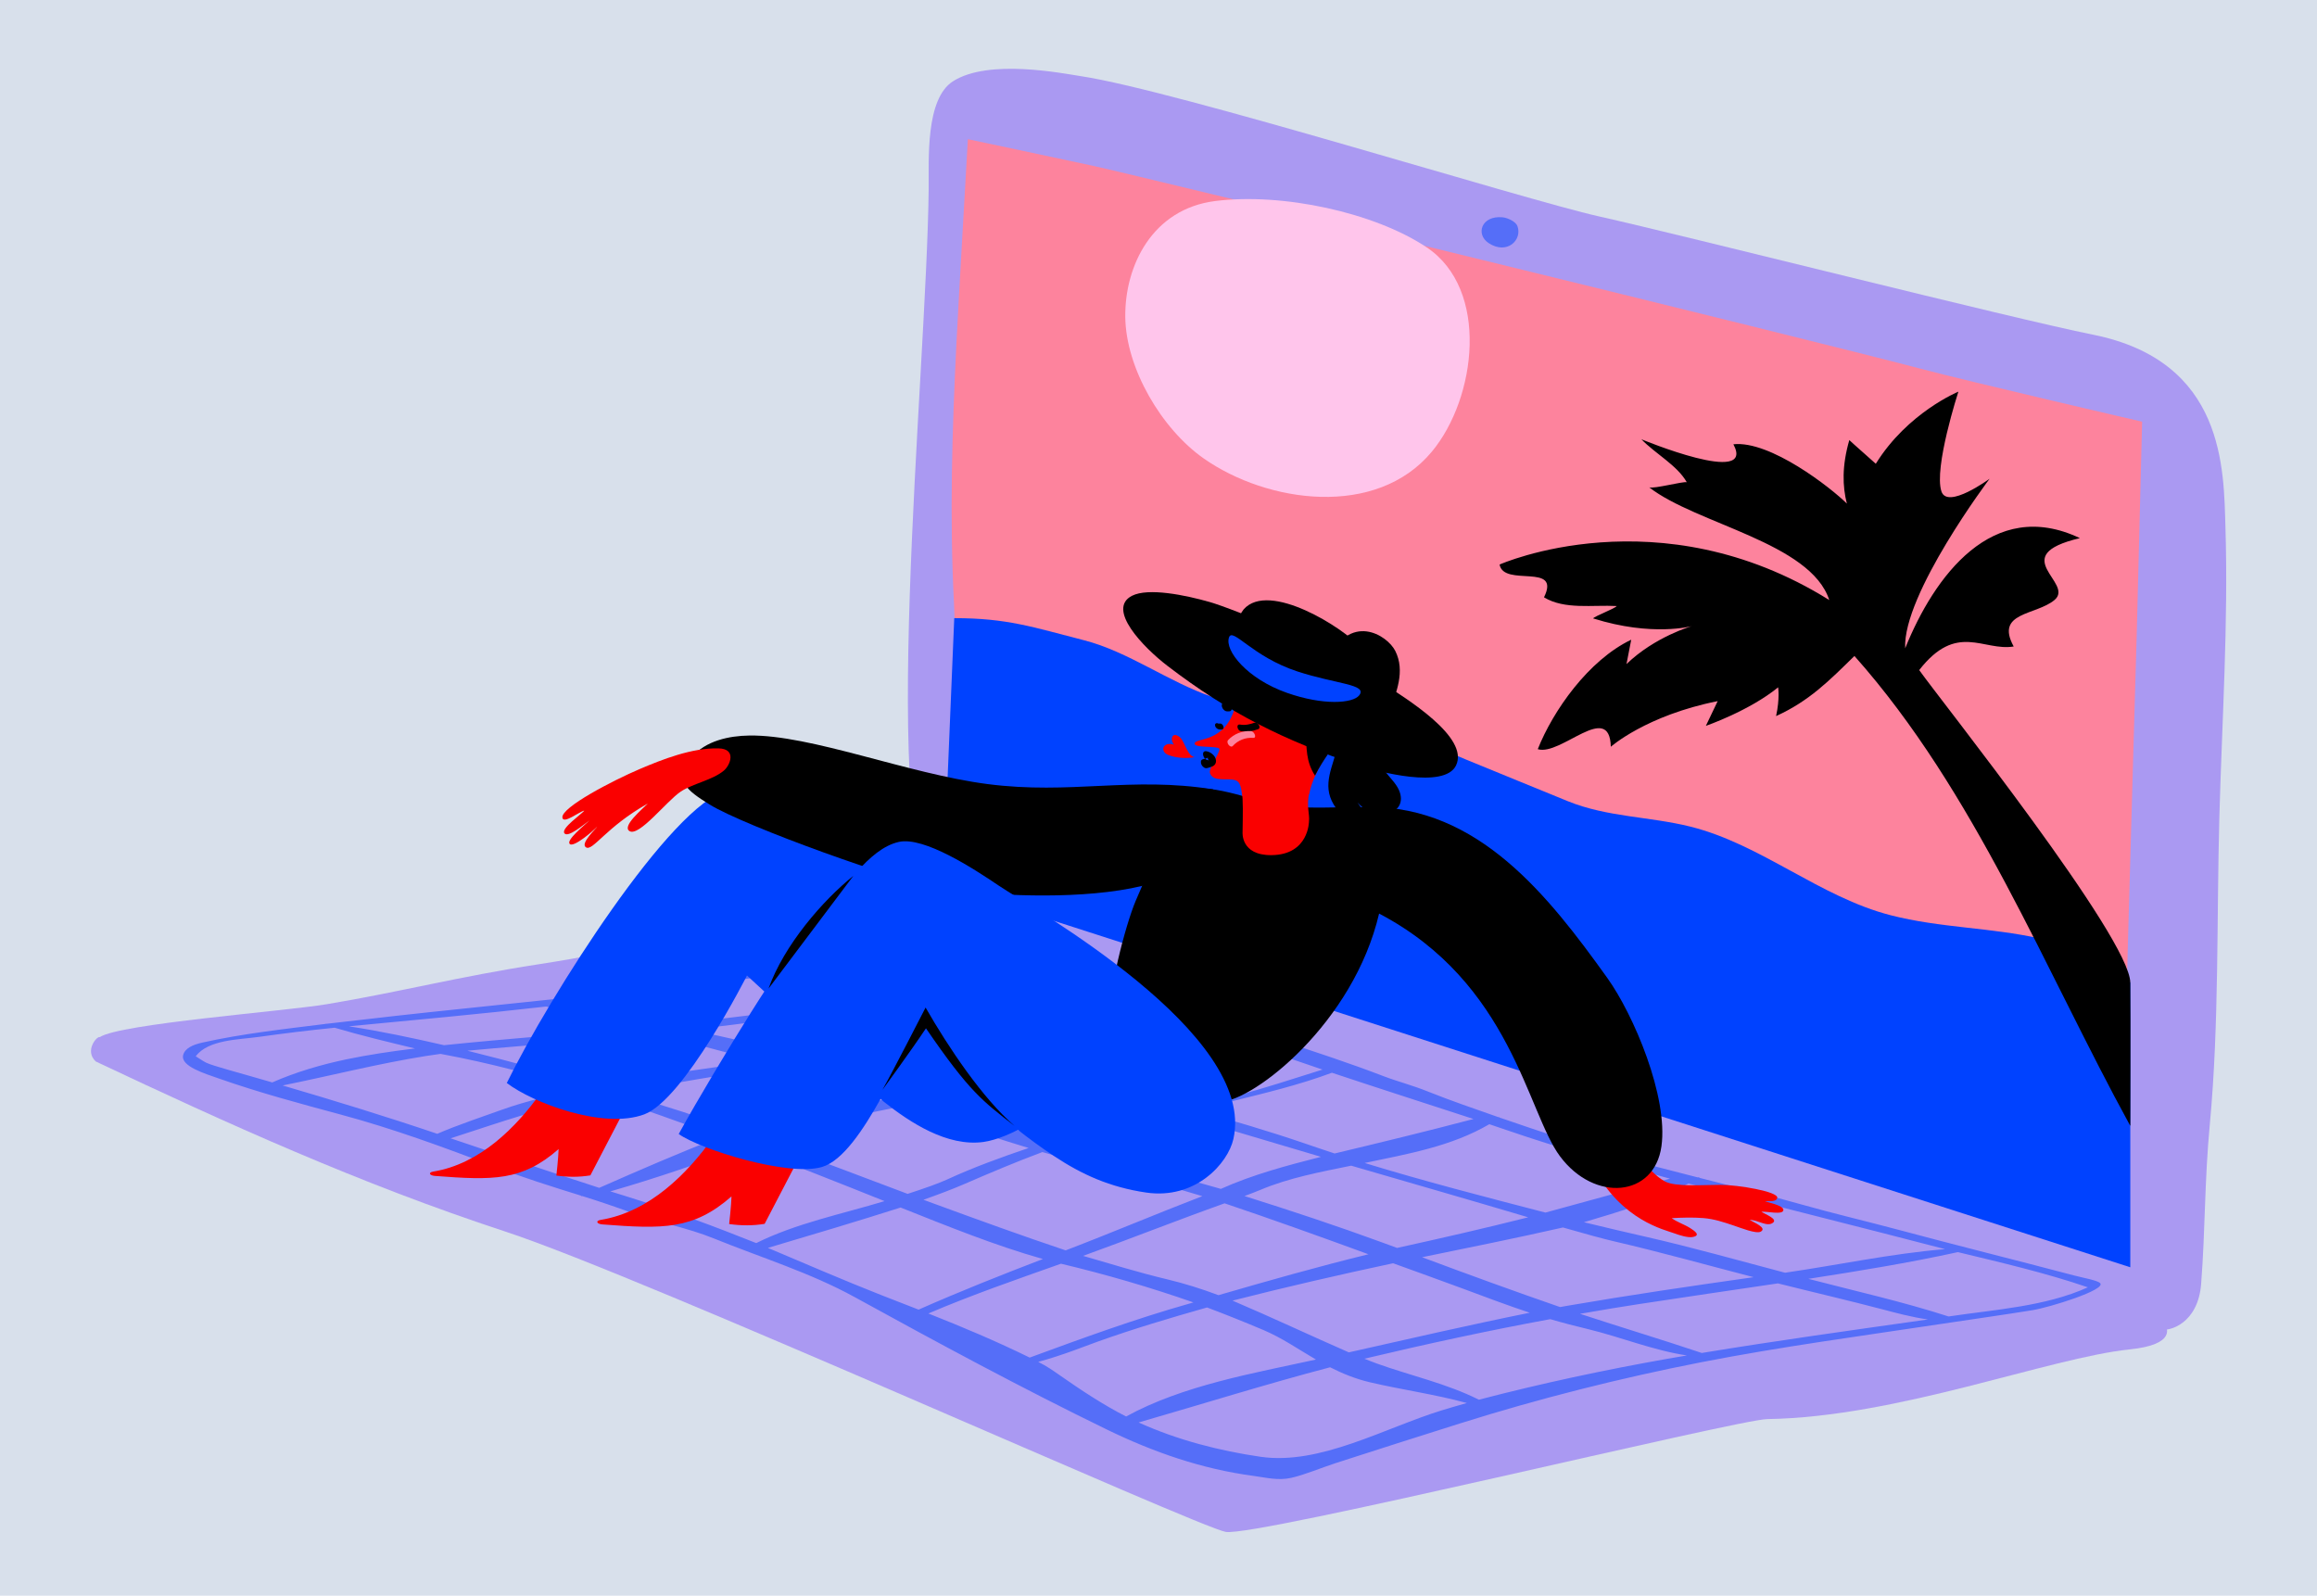 <?xml version="1.0" encoding="utf-8"?>
<svg xmlns="http://www.w3.org/2000/svg" xmlns:blush="http://design.blush" xmlns:xlink="http://www.w3.org/1999/xlink" viewBox="-1.949 131.577 889.898 612.845" overflow="visible" width="823.98px" height="567.449px">
  <rect id="Blush Background Color" fill="#d8e0eb" x="-1.949" y="131.577" width="889.898" height="612.845"/>
  <g id="Master/Spot Illustrations/Home Vacations" stroke="none" stroke-width="1" fill="none" fill-rule="evenodd">
    <g id="Group-69" transform="translate(33, 157)">
      <g id="Group-11" transform="translate(0, 0.982)">
        <g id="Group-3" transform="translate(0, 320)" fill="#AA99F2">
          <path d="M795.702,161.218 C789.74,155.476 767.057,149.658 756.114,145.454 C741.815,139.961 727.102,134.851 713.24,129.382 C674.434,114.072 634.53,99.913 592.938,87.257 C508.599,61.595 416.135,31.26 335.358,3.269 C311.331,-5.057 290.831,6.002 265.184,8.611 C225.851,12.611 206.518,18.611 171.851,23.944 C141.251,28.651 118.518,34.611 90.518,39.277 C74.157,42.003 11.11,46.769 3.38,51.908 C2.31,51.404 -2.638,57.162 1.851,61.277 C52.03,84.953 103.087,108.196 159.184,126.611 C212.293,144.044 425.776,240.38 435.851,241.944 C447.834,243.806 632.278,198.782 643.851,198.611 C693.872,197.869 752.018,175.051 783.044,171.848 C800.775,170.018 797.981,163.417 795.702,161.218" id="Fill-1"/>
        </g>
        <g id="Group-6" transform="translate(313, 0)" fill="#AA99F2">
          <path d="M506.784,176.051 C506.101,153.926 506.739,112.339 455.903,102.13 C424.761,95.877 298.79,64 266.223,56.717 C237.222,50.229 103.585,8.348 67.264,2.858 C60.04,1.764 31.784,-3.949 18.071,4.811 C7.421,11.615 8.851,34.961 8.733,45.923 C7.954,118.342 -11.216,298.051 12.784,322.051 C21.044,330.311 123.024,358.496 157.153,375.969 C214.731,405.446 276.45,412.13 336.04,436.346 C368.977,449.731 401.655,459.561 435.229,471.094 C445.043,474.464 474.512,490.819 479.709,485.705 L481.186,484.135 C485.44,485.293 496.284,481.717 497.45,466.717 C499.073,445.852 498.709,427.492 500.784,405.385 C504.393,366.93 503.388,326.076 504.45,287.385 C505.468,250.356 507.923,212.934 506.784,176.051" id="Fill-4"/>
        </g>
        <path d="M336.784,27.051 C336.784,27.051 372.238,34.549 385.079,37.332 C403.438,41.315 661.056,104.184 701.973,115.016 C722.922,120.561 787.784,135.551 787.784,135.551 C787.784,135.551 786.284,194.551 785.712,217.244 C785.122,240.729 779.215,427.844 780.24,451.307 C754.63,447.99 735.115,433.44 710.03,428.246 C679.336,421.893 649.931,411.959 620.751,400.416 C550.942,372.801 477.014,359.733 406.344,330.311 C391.771,324.242 331.284,303.051 331.284,303.051 C331.284,303.051 332.913,233.899 331.45,205.385 C329.731,171.864 330.724,138.824 332.397,105.346 C333.163,90.028 336.784,27.051 336.784,27.051" id="Fill-7" fill="#FD839D"/>
        <path d="M542.118,57.049 C533.967,56.301 531.706,63.602 536.808,66.959 C543.875,71.604 549.813,65.721 547.857,60.421 C547.214,58.678 544.071,57.227 542.118,57.049" id="Fill-9" fill="#556EF8"/>
      </g>
      <g id="Group-21" transform="translate(327, 50.982)">
        <g id="Group-14" transform="translate(0, 161)" fill="#0042FF">
          <path d="M4.552,-8.52651283e-14 C24.87,-8.52651283e-14 34.576,3.405 54.456,8.507 C71.388,12.85 86.837,24.508 103.787,30.303 C121.078,36.215 136.867,36.737 154.939,38.284 C170.59,39.621 186.819,48.487 201.235,54.362 C214.154,59.627 227.291,65.061 240.211,70.303 C255.389,76.461 271.624,76.166 287.259,80.061 C314.52,86.852 336.929,107.089 364.235,114.11 C383.207,118.987 402.713,118.799 421.465,123.03 C435.918,126.289 443.212,134.642 456.24,139.985 L456.24,249.307 L0.285,102.551 L4.552,-8.52651283e-14 Z" id="Fill-12"/>
        </g>
        <g id="Group-17" transform="translate(214, 74)" fill="#000">
          <path d="M126.626,80.052 C119.44,57.975 75.606,50.882 57.472,36.765 C59.339,37.413 70.341,34.429 71.901,34.798 C68.205,28.284 59.844,23.886 54.456,18.3 C54.456,18.3 98.542,36.593 89.799,20.223 C103.958,18.694 127.321,36.977 133.387,43.011 C131.684,36.366 131.462,28.557 134.319,18.61 C135.183,19.491 143.601,26.864 144.493,27.71 C156.692,8.03 176.212,0.018 176.212,0.018 C176.212,0.018 166.696,29.317 169.705,38.333 C172.044,45.345 188.208,33.456 188.208,33.456 C188.208,33.456 154.761,77.864 155.778,98.589 C166.86,71.073 189.302,40.309 222.874,56.27 C194.206,63.063 221.052,73.432 213.114,80.044 C205.979,85.987 190.188,84.598 197.46,97.89 C185.749,99.792 175.602,88.401 161.165,106.95 C169.55,118.753 242.039,209.706 242.24,226.985 C242.39,239.911 242.24,282.64 242.24,282 C209.355,222.037 182.683,153.71 136.294,101.526 C126.647,110.966 119.007,118.788 106.198,124.614 C107.692,117.745 106.981,113.569 106.981,113.569 C95.899,122.622 79.226,128.37 79.226,128.37 L83.764,118.872 C56.251,124.364 42.729,136.391 42.729,136.391 C42.22,118.618 23.515,140.038 14.667,137.323 C20.503,122.595 34.116,103.134 50.559,95.28 L48.745,104.643 C59.708,94.061 73.851,90.057 73.851,90.057 C73.851,90.057 58.657,94.268 35.917,87.095 C36.616,86.184 44.459,83.263 44.978,82.35 C35.786,81.845 24.952,83.823 17.06,79.003 C23.72,65.501 1.622,75.239 -5.68434189e-14,66.411 C-5.68434189e-14,66.411 61.131,39.204 126.626,80.052 Z" id="Fill-15"/>
        </g>
        <g id="Group-20" transform="translate(70, 0)" fill="#FFC5EB">
          <path d="M34.739,0.807 C10.619,3.866 0.018,25.68 0.239,45.33 C0.461,65.024 14.127,88.258 30.313,99.633 C54.796,116.834 96.663,122.711 117.988,97.055 C135.153,76.407 140.205,34.723 115.965,18.561 C95.932,5.205 60.578,-2.47 34.739,0.807" id="Fill-18"/>
        </g>
      </g>
      <g id="Group-68" transform="translate(35, 326.982)" fill="#556EF8">
        <path d="M288.048,0.603 C288.165,0.568 288.255,0.553 288.255,0.553 C288.255,0.553 287.778,0.491 288.048,0.603" id="Fill-22"/>
        <path d="M678.447,153.201 C660.79,147.494 642.53,143.43 624.587,138.749 C643.822,135.771 663.008,132.645 682.028,128.488 C698.778,132.537 715.614,136.43 731.941,142.002 C715.633,149.406 695.933,150.568 678.447,153.201 M498.05,185.166 C485.608,178.918 471.675,175.896 458.805,171.256 C457.226,170.686 455.635,170.043 454.075,169.424 C477.755,163.799 501.522,158.635 525.463,154.233 C530.177,155.637 535.067,156.875 539.958,158.056 C552.544,161.097 564.898,166.199 577.948,168.17 C575.207,168.631 572.735,169.049 570.625,169.422 C546.266,173.732 522.053,178.9 498.05,185.166 M414.207,207.09 C398.476,204.799 382.404,200.717 367.361,193.908 C391.892,186.831 416.204,179.209 440.909,172.715 C445.488,175.04 450.543,177.146 456.224,178.481 C468.479,181.361 481.178,183.082 493.428,186.443 C490.188,187.357 486.94,188.287 483.74,189.273 C461.873,196.008 436.969,210.402 414.207,207.09 M336.851,175.62 C334.426,173.928 332.25,172.385 328.808,170.637 C338.173,168.103 346.841,164.577 351.635,162.863 C365.459,157.92 379.522,153.753 393.649,149.743 C400.724,152.404 407.928,155.287 415.353,158.43 C422.5,161.456 428.635,165.768 435.469,169.744 C411.394,175.026 384.404,179.633 362.558,191.613 C353.541,187.021 345.079,181.359 336.851,175.62 M224.976,126.861 C242.004,121.803 259.022,116.756 275.945,111.359 C293.947,118.51 311.935,125.855 330.599,131.135 C314.531,137.289 298.599,143.617 282.858,150.572 C278.154,148.721 273.291,146.865 268.38,144.935 C253.88,139.235 239.425,132.939 224.976,126.861 M170.554,107.043 C168.706,106.47 166.637,105.842 164.44,105.146 C164.637,105.094 164.835,105.051 165.037,104.992 C182.286,100.01 199.31,94.181 216.136,87.853 C234.081,94.711 251.952,101.747 269.783,108.9 C253.512,113.838 235.788,117.395 220.504,125.019 C204.02,118.431 187.381,112.258 170.554,107.043 M103.087,84.768 C103.478,84.65 103.939,84.513 104.466,84.345 C121.728,78.778 139.035,72.592 157.03,69.385 C158.654,69.096 160.304,68.809 161.948,68.514 C176.948,73.478 191.8,78.771 206.613,84.264 C190.954,90.344 175.572,97.024 160.204,103.799 C141.113,97.615 122.102,91.181 103.087,84.768 M38.606,64.479 C57.014,60.768 75.206,56.093 93.755,53.146 C95.561,52.859 97.392,52.597 99.243,52.349 C99.553,52.408 99.861,52.468 100.165,52.524 C118.1,55.846 135.68,60.601 153.183,65.765 C142.849,68.058 132.548,70.292 122.624,73.869 C117.82,75.6 104.8,80.012 98.002,83.047 C78.349,76.39 58.517,70.322 38.606,64.479 M9.306,55.758 C8.014,55.142 6.582,54.094 5.218,53.263 C10.082,46.857 21.683,46.914 29.297,45.848 C38.971,44.495 48.797,43.282 58.581,42.305 C68.775,45.324 79.099,47.79 89.433,50.269 C80.047,51.416 71.231,52.738 63.013,54.463 C53.294,56.502 43.722,59.318 34.617,63.31 C21.093,59.355 11.988,57.03 9.306,55.758 M139.868,34.151 C150.663,37.439 161.72,39.918 172.684,42.568 C148.655,44.773 124.584,46.535 100.582,49.013 C88.484,46.222 76.309,43.65 64.035,41.758 C89.329,39.34 114.624,37.049 139.868,34.151 M145.335,33.482 C170.448,30.285 195.588,26.593 220.689,22.953 C231.207,27.627 242.304,30.066 253.44,32.736 C231.018,36.026 208.567,38.812 186.036,41.236 C171.858,38.48 157.625,36.064 143.375,33.724 C144.025,33.643 144.683,33.566 145.335,33.482 M287.089,5.035 C300.49,9.836 314.344,13.489 327.937,17.705 C306.048,23.287 284.036,27.658 261.767,31.428 C251.267,28.358 240.601,25.975 229.988,24.346 C228.41,24.103 225.675,23.379 223.036,22.607 C223.18,22.586 223.325,22.564 223.469,22.543 C244.101,19.468 268.745,15.801 287.089,5.035 M397.904,44.531 C380.274,48.292 363.01,53.161 345.502,57.383 C342.241,55.773 338.906,54.142 335.462,52.515 C329.659,49.775 323.204,47.457 315.94,45.322 C330.947,42.752 345.938,40.084 360.656,36.248 C365.173,35.07 366.807,33.783 369.229,32.704 C378.594,37.282 388.101,41.012 397.904,44.531 M495.981,77.355 C478.262,82.027 460.467,86.344 442.644,90.602 C438.738,89.328 434.928,88.024 431.3,86.781 C417.366,82.008 403.058,77.838 388.784,73.794 C395.526,72.324 400.538,71.211 402.839,70.64 C415.841,67.42 429.01,64.293 441.606,59.594 C459.697,65.623 477.856,71.436 495.981,77.355 M508.868,81.669 C529.348,88.717 550.394,94.611 571.438,100.269 C555.486,104.586 539.533,108.9 523.601,113.299 C500.373,107.265 477.135,101.281 454.178,94.252 C470.503,90.818 487.464,87.924 502.062,79.36 C504.721,80.244 507.033,81.037 508.868,81.669 M378.318,138.931 C367.474,136.351 356.767,133.033 346.034,129.929 C364.216,123.371 382.175,116.244 400.38,109.749 C418.902,115.986 437.281,122.596 455.635,129.308 C436.291,134.044 417.166,139.472 398.041,145.021 C391.606,142.619 385.01,140.523 378.318,138.931 M337.551,132.938 C354.875,137.068 371.604,141.934 388.413,147.803 C387.897,147.951 387.38,148.109 386.87,148.253 C366.007,154.156 345.913,161.498 325.526,168.99 C312.822,162.752 299.767,157.253 286.608,152.055 C303.293,144.924 320.459,138.994 337.551,132.938 M300.457,102.325 C310.363,98.035 320.243,93.849 330.392,90.063 C350.844,95.873 371.486,100.807 391.834,106.991 C374.253,113.735 356.933,121.099 339.339,127.816 C322.161,122.058 305.158,115.87 288.147,109.64 C287.01,109.224 285.873,108.797 284.729,108.374 C290.464,106.355 295.8,104.342 300.457,102.325 M277.075,72.39 C283.176,74.458 288.387,76.289 292.354,77.723 C303.144,81.627 314.118,85.158 325.118,88.492 C314.503,92.103 304.05,95.877 293.918,100.543 C290.627,102.058 285.233,103.974 278.642,106.112 C260.255,99.182 241.879,92.23 223.448,85.412 C241.006,79.885 259.01,75.855 277.075,72.39 M228.661,57.258 C228.692,57.254 228.727,57.25 228.76,57.246 C242.463,61.269 256.118,65.42 269.675,69.915 C250.835,72.98 232.269,76.847 213.873,81.933 C199.386,76.84 184.802,72.008 170.107,67.851 C169.575,67.701 168.976,67.537 168.339,67.354 C188.403,63.648 208.464,60.166 228.661,57.258 M221.451,55.176 C200.585,57.997 179.762,60.922 159.032,64.617 C142.642,59.738 126.159,55.267 109.566,51.133 C123.178,49.863 136.839,48.795 150.429,47.635 C160.673,46.76 170.957,45.739 181.207,44.66 C194.672,47.972 208.094,51.451 221.451,55.176 M328.738,61.105 C313.94,63.883 298.774,65.801 283.719,67.818 C270.95,63.144 258.034,58.873 244.964,55.119 C264.351,52.646 283.728,50.137 303.07,47.33 C308.13,48.967 312.955,50.588 317.486,52.187 C324.608,54.704 331.752,56.822 338.365,59.053 C334.909,59.835 331.632,60.562 328.738,61.105 M398.952,104.199 C386.217,100.519 373.428,97.158 360.589,93.93 C352.137,91.805 344.88,89.654 337.959,87.443 C352.344,82.455 366.894,78.557 381.769,75.328 C383.803,75.961 385.868,76.592 387.959,77.21 C404.426,82.084 420.909,87.019 437.396,91.886 C424.279,95.247 411.349,98.646 398.952,104.199 M461.123,124.849 C443.582,118.426 425.851,112.555 408.026,106.949 C410.176,106.142 412.238,105.385 414.029,104.626 C425.07,99.947 437.139,97.724 449.007,95.285 C471.671,101.885 494.361,108.381 516.987,115.111 C500.267,119.344 483.474,123.174 466.63,126.879 C464.651,126.146 462.801,125.465 461.123,124.849 M352.76,64.697 C359.459,67.883 368.445,71.082 378.104,74.175 C362.918,77.467 348.163,81.431 333.291,85.922 C318.683,80.888 304.236,75.476 289.771,70.047 C306.865,66.992 324.014,64.002 341.003,60.653 C341.404,60.574 341.829,60.488 342.255,60.403 C345.959,61.732 349.464,63.131 352.76,64.697 M437.988,58.384 C426.824,61.867 415.572,65.611 404.44,68.532 C400.988,69.438 393.998,70.857 385.082,72.715 C380.978,71.513 376.988,70.314 373.159,69.072 C363.337,65.887 355.974,62.57 348.933,59.083 C366.495,55.658 384.988,52.483 401.659,45.863 C413.745,50.109 425.853,54.281 437.988,58.384 M269.293,36.81 C278.202,39.582 287.012,42.251 295.325,44.864 C276.07,47.763 256.784,50.433 237.488,53.032 C223.564,49.256 209.508,46.109 195.399,43.107 C217.151,40.553 238.839,37.665 260.5,34.422 C263.729,35.221 266.714,36.009 269.293,36.81 M332.375,19.12 C344.101,23.032 355.62,27.167 367.091,31.778 C347.322,34.885 327.99,40.245 308.147,42.997 C308.01,43.015 307.849,43.037 307.704,43.056 C301.457,41.443 294.671,39.89 287.233,38.273 C280.771,36.869 274.521,35.094 268.079,33.238 C278.461,31.584 288.836,29.816 299.175,27.984 C310.32,26.01 322.065,24.023 332.375,19.12 M448.096,166.985 C433.168,160.445 418.433,153.5 403.437,147.112 C423.901,141.887 444.454,137.178 465.106,132.762 C473.961,135.976 482.848,139.155 491.663,142.422 C500.348,145.64 508.865,148.885 517.588,151.762 C494.416,156.435 471.394,161.752 448.332,166.933 C448.255,166.95 448.173,166.969 448.096,166.985 M612.909,140.494 C626.525,143.916 640.316,147.101 653.784,150.652 C657.082,151.521 664.384,153.523 670.513,154.346 C641.535,158.455 612.543,162.463 583.659,167.218 C568.135,162.008 552.442,157.299 536.886,152.181 C545.747,150.631 553.384,149.385 559.465,148.457 C577.266,145.739 595.091,143.123 612.909,140.494 M532.309,149.044 C531.284,149.221 530.255,149.404 529.223,149.588 C511.474,143.439 493.827,137.025 476.231,130.447 C494.296,126.752 512.359,123.101 530.341,119.027 C539.269,121.605 546.051,123.432 549.859,124.314 C567.788,128.467 585.678,133.484 603.572,138.111 C579.777,141.483 555.995,144.963 532.309,149.044 M677.101,127.338 C656.551,129.029 636.037,133.447 615.635,136.397 C597.905,131.728 580.177,126.705 562.356,122.637 C554.525,120.848 546.5,118.986 538.391,117.003 C552.135,112.928 565.824,108.861 578.563,102.144 C611.389,110.625 644.293,118.792 677.101,127.338 M736.669,140.4 C735.645,139.325 730.044,138.346 726.635,137.446 C704.323,131.558 681.554,125.906 659.375,119.96 C647.01,116.644 634.246,113.672 621.872,110.163 C608.898,106.484 595.636,103.25 582.505,99.892 C582.648,99.806 582.797,99.719 582.937,99.633 C582.649,99.698 582.383,99.748 582.125,99.792 C570.447,96.797 560.566,94.247 558.217,93.572 C540.587,88.502 523.086,82.701 505.711,76.709 C505.808,76.627 505.913,76.547 506.01,76.463 C505.839,76.53 505.68,76.592 505.531,76.647 C496.471,73.458 487.315,70.355 478.461,66.801 C472.342,64.345 466.606,62.898 461.255,60.844 C435.796,51.068 407.601,43.203 383.315,34 C353.32,22.633 320.231,11.009 288.048,0.603 C267.002,7.803 245.474,14.616 223.885,18.865 C210.726,21.455 197.177,23.498 183.774,25.53 C170.637,27.522 157.51,29.783 144.281,31.172 C132.339,32.424 120.388,33.697 108.445,34.927 C90.819,36.74 73.188,38.707 55.584,40.782 C55.227,40.768 55.035,40.793 54.992,40.851 C39.163,42.834 23.011,44.59 7.692,48.031 C4.144,48.828 1.052,50.159 0.393,52.849 C-0.648,57.106 8.729,59.922 14.219,61.847 C29.552,67.225 45.346,71.463 60.989,75.676 C80.892,81.037 100.413,88.162 119.567,95.503 C130.639,99.746 142.042,103.355 153.474,106.885 C153.338,106.949 153.195,107.013 153.06,107.076 C153.291,107.037 153.512,107.006 153.739,106.969 C160.169,108.965 166.608,111.17 172.667,113.375 C182.87,117.088 194.083,119.111 204.238,123.238 C222.06,130.48 241.298,136.402 258.325,145.771 C290.084,163.248 323.051,181.008 355.192,196.633 C373.212,205.393 391.702,211.791 411.401,214.416 C416.354,215.076 420.933,216.328 426.01,215.174 C431.245,213.98 437.707,211.244 443.007,209.528 C458.88,204.388 474.904,199.288 490.776,194.29 C521.129,184.733 552.332,176.862 583.437,170.779 C613.937,164.814 645.245,160.656 676.202,155.979 C687.688,154.244 699.26,152.631 710.686,150.781 C717.29,149.712 739.091,142.944 736.669,140.4" id="Fill-24"/>
      </g>
    </g>
    <g transform="translate(407, 348.5) scale(-1, 1) translate(-407, -348.5) translate(147, 90) scale(1 1)" id="Master/Character/Red Sitting On Floor">
      <g id="Master/Character/Red Sitting On Floor" stroke="none" stroke-width="1" fill="none" fill-rule="evenodd">
        <g id="Red Sitting On Floor" transform="translate(-16, 324) scale(1 1)">
          <g id="Red Sitting On Floor/Relaxed Blue Pants" stroke="none" stroke-width="1" fill="none" fill-rule="evenodd">
            <g id="Red-Sitting-On-Floor">
              <g id="Group-3" transform="translate(442, 110.734)" fill="#FA0000">
                <path d="M0.939,28.961 L16.205,58.26 C20.548,58.97 24.668,58.963 29.261,58.328 C29.261,58.328 28.49,51.49 28.402,48.156 C42.439,60.461 53.597,60.18 75.906,58.47 C78.035,58.307 78.575,57.131 76.544,56.801 C40.689,50.961 20.606,0.377 20.606,0.377" id="Fill-1"/>
              </g>
              <path d="M375.349,157.042 L391.274,187.607 C395.807,188.348 400.106,188.342 404.897,187.68 C404.897,187.68 404.089,180.545 403.998,177.069 C418.642,189.903 430.284,189.611 453.557,187.828 C455.777,187.657 456.341,186.43 454.223,186.086 C416.818,179.993 395.868,127.223 395.868,127.223" id="Fill-4" fill="#FA0000"/>
              <g id="Group-8" transform="translate(0, 160.734)" fill="#FA0000">
                <path d="M72.742,5.514 C62.019,25.66 45.6,29.131 41.745,30.564 C40.036,31.201 36.711,32.277 34.843,31.934 C31.571,31.333 34.051,29.583 35.87,28.451 C38.105,27.059 40.816,26.218 42.881,24.693 C38.94,24.455 34.562,24.351 30.736,24.66 C26.585,24.993 22.914,26.231 19.089,27.518 C16.353,28.439 10.395,30.83 8.702,29.873 C6.12,28.415 11.292,26.379 12.94,25.356 C9.891,25.282 6.182,28.281 3.917,26.381 C2.211,24.949 6.939,23.188 8.442,22.273 C6.926,21.856 -0.308,23.764 0.01,21.39 C0.233,19.725 6.118,18.61 7.115,18.189 C5.167,18.078 2.622,18.518 2.357,16.867 C1.977,14.493 17.33,11.898 24.247,11.898 C31.034,11.898 41.458,12.764 45.523,10.567 C49.476,8.428 52.02,4.643 55.739,1.834 C59.659,-1.129 75.007,1.258 72.742,5.514" id="Fill-6"/>
              </g>
              <path d="M216.109,140.778 C203.119,140.118 165.109,110.444 155.273,68.444 C104.443,95.109 98.421,144.752 85.775,161.694 C72.525,179.444 49.557,177.341 46.834,157.834 C44.173,138.821 57.475,107.34 67.613,93.189 C90.338,61.458 117.125,27.384 159.211,27.494 C171.55,27.526 182.957,28.323 194.533,26.896 C198.726,26.378 221.308,17.82 227.275,21.194 C231.968,23.845 232.238,30.095 234.773,34.453 C240.275,43.898 244.454,53.44 248.75,63.525 C252.676,72.746 259.825,100.037 258.576,109.957 C256.341,127.715 237.101,141.845 216.109,140.778" id="Fill-9" fill="#000"/>
              <path d="M405.769,21.327 C426.899,26.043 474.077,100.37 490.305,133.514 C480.452,141.057 453.274,151.442 437.498,145.56 C422.152,139.839 398.053,92.236 398.053,92.236 L345.526,140.693 C335.382,148.73 321.125,158.074 307.207,156.158 C297.411,154.808 279.42,144.92 277.272,135.445 C268.099,94.978 396.106,19.172 405.769,21.327" id="Fill-11" fill="#0042FF"/>
              <path d="M218.982,20.744 C250.525,15.693 273.607,22.877 305.775,18.693 C336.525,14.693 373.576,-0.29 397.16,0.066 C404.984,0.185 413.854,2.039 419.269,8.363 C426.734,17.08 421.148,21.132 412.479,26.519 C399.002,34.892 338.634,56.628 322.953,58.906 C295.664,62.874 202.776,68.444 221.357,23.201" id="Fill-13" fill="#000"/>
              <path d="M301.494,57.619 C310.908,51.244 330.072,38.765 339.736,40.924 C351.541,43.562 361.15,59.719 368.557,68.031 C379.64,80.477 387.834,92.59 396.58,106.506 C404.783,119.553 416.967,139.827 424.273,153.109 C416.08,158.973 382.273,169.577 369.273,165.777 C353.169,161.064 337.695,117.636 330.514,112.486 C317.594,131.726 300.031,148.367 280.17,161.548 C269.387,168.703 258.647,173.551 244.744,175.589 C225.885,178.356 213.387,164.517 211.238,155.04 C202.066,114.574 288.555,66.385 301.494,57.619" id="Fill-15" fill="#0042FF"/>
              <path d="M357.213,53.977 C368.981,63.41 383.858,80.621 389.777,97.246 L357.213,53.977 Z" id="Fill-17" fill="#000"/>
              <path d="M295.295,149.984 C307.566,139.452 320.776,119.71 329.455,104.532 C329.455,104.532 342.524,130.04 346.054,136.186 C346.054,136.186 334.666,120.588 329.315,112.502 C312.577,136.984 307.397,140.584 295.295,149.984" id="Fill-19" fill="#000"/>
              <path d="M408.99,4.993 C419.199,4.744 430.599,9.244 439.353,12.982 C449.569,17.343 469.391,27.617 468.951,31.563 C468.654,34.232 462.584,29.389 460.558,28.896 C461.275,30.11 469.748,35.756 468.14,37.654 C466.713,39.337 460.906,34.386 458.541,32.674 C460.887,34.885 467.504,40.209 466.15,41.693 C464.741,43.236 457.283,36.891 455.543,35.011 C455.875,35.749 462.308,41.568 459.865,43.021 C457.255,44.572 452.254,35.265 436.125,26.161 C438.228,28.324 446.136,34.855 443.208,36.749 C439.569,39.103 429.04,25.354 423.57,21.649 C418.978,18.539 411.185,17.169 406.882,13.494 C404.51,11.466 401.899,5.165 408.99,4.993" id="Fill-21" fill="#FA0000"/>
              <path d="M207.712,37.141 C207.606,30.279 207.462,24.998 207.998,21.585 C208.146,20.654 205.467,15.867 195.805,15.581 C184.472,15.249 181.537,19.533 181.983,21.43 C183.358,27.277 181.825,30.283 182.204,33.039 C182.204,33.039 182.199,45.855 196.581,46.006 C208.545,46.131 207.712,37.141 207.712,37.141" id="Fill-23" fill="#FA0000"/>
              <path d="M187.472,18 C189.222,17.332 192.272,16.861 193.127,16.832 C201.794,16.541 205.33,19.499 205.659,20.094 C206.159,21.002 205.962,21.986 205.326,22.736 C204.67,23.512 200.237,25.805 194.514,25.5 C189.055,25.208 184.68,23.875 183.972,21.832 C183.176,19.542 185.711,18.67 187.472,18" id="Fill-25" fill="#FA0000"/>
              <path d="M193.773,19.787 C194.779,19.683 196.33,19.618 197.125,20.292 C198.081,21.102 197.787,21.904 196.584,22.215 C195.662,22.453 193.372,22.471 192.615,21.894 C191.472,21.018 192.574,19.871 193.773,19.787" id="Fill-27" fill="#FFC5EB"/>
            </g>
          </g>
        </g>
        <g id="Head" transform="translate(129, 283)">
          <path d="M62.962,63.248 C63.26,60.964 63.691,59.404 64.658,58.653 C67.055,56.792 73.814,59.485 75.223,55.538 C75.848,53.788 71.658,48.153 71.593,46.333 C71.536,44.754 82.373,46.18 80.996,43.819 C79.829,41.819 67.496,43.819 64.83,26.487 C64.088,21.66 59.649,18.262 48.33,16.319 C44.805,15.715 36.327,14.891 29.937,19.078 C24.16,22.864 22.624,36.705 29.785,47.533 C34.271,54.315 36.176,59.207 36.984,62.918 C37.138,63.622 38.665,68.544 50.415,68.544 C62.666,68.544 62.899,63.732 62.962,63.248" id="Fill-41" fill="#FA0000"/>
          <g id="Group-9" fill="#000">
            <path d="M67.284,12.801 C70.202,17.343 66.557,24.846 63.391,25.91 C63.13,25.109 62.46,24.263 62.331,23.455 C62.104,22.034 62.925,21.6 63.989,20.487 C65.393,19.016 67.304,15.14 67.284,12.801" id="Fill-1"/>
            <g id="Group-8" transform="translate(0, 0.194)">
              <path d="M64.661,9.429 C59.358,5.334 50.736,8.803 47.601,11.642 C41.923,9.823 35.535,9.969 30.323,12.56 C21.711,-6.837 7.175,2.213 4.075,8.355 C0.153,16.127 3.598,24.344 6.586,32.366 C7.136,35.27 7.134,38.312 5.95,40.428 C3.891,44.11 -1.224,45.503 0.268,50.28 C1.203,53.27 5.015,55.42 8.13,54.325 C6.408,56.957 3.907,58.93 2.618,61.893 C0.723,66.249 2.632,70.052 7.368,70.809 C12.052,71.558 15.603,69.824 18.546,66.634 C16.072,69.721 14.704,74.051 20.442,73.201 C24.52,72.595 27.786,68.154 29.042,64.534 C31.667,56.959 26.335,49.614 25.96,42.315 C27.769,45.287 31.612,49.781 34.893,56.28 C38.491,50.636 37.989,46.005 38.534,39.437 C38.716,37.254 39.491,32.639 42.792,33.239 C44.636,33.574 44.724,39.297 46.577,39.232 C48.434,39.166 47.746,36.307 46.992,32.872 C47.052,32.955 47.099,33.037 47.161,33.121 C45.018,23.586 52.862,24.161 58.993,23.548 C60.85,23.361 63.149,23.521 64.368,22.803 C69.343,19.873 69.952,13.515 64.661,9.429" id="Fill-6"/>
            </g>
          </g>
        </g>
        <g id="Red Expression" transform="translate(165, 298) scale(1 1)">
          <g id="Red Expression/Kiss" stroke="none" stroke-width="1" fill="none" fill-rule="evenodd">
            <g id="Group-18" transform="translate(15, 11)">
              <g id="Group-3" transform="translate(30, 14.13)" fill="#FA0000">
                <path d="M0.099,9.218 C2.798,8.993 3.953,3.266 5.66,1.72 C8.419,-0.784 9.892,1.978 8.068,4.469 C12.14,3.073 13.759,6.995 10.216,8.413 C7.058,9.678 2.937,9.794 0.099,9.218" id="Fill-1"/>
              </g>
              <g id="Group-6" transform="translate(0, 0.648)" fill="#000">
                <path d="M10.492,0.89 C8.595,2.376 4.746,1.89 2.72,1.09 C1.008,0.415 -1.187,3.961 0.766,4.732 C4.129,6.058 8.948,5.911 11.908,3.595 C13.718,2.179 12.64,-0.791 10.492,0.89" id="Fill-4"/>
              </g>
              <path d="M16.863,5.786 L17.613,5.786 C18.535,5.786 19.357,4.925 19.622,4.062 C19.858,3.295 19.591,2.33 18.678,2.33 L17.928,2.33 C17.006,2.33 16.184,3.191 15.919,4.054 C15.682,4.821 15.95,5.786 16.863,5.786" id="Fill-7" fill="#000"/>
              <path d="M19.683,12.756 C20.253,12.841 20.912,12.762 21.417,12.451 C21.922,12.14 22.387,11.535 22.276,10.883 C22.173,10.284 21.521,10.165 21.07,10.443 C20.867,10.567 21.32,10.363 21.062,10.45 C20.905,10.503 20.641,10.489 20.394,10.453 C19.309,10.292 18.283,12.549 19.683,12.756" id="Fill-9" fill="#000"/>
              <path d="M12.65,10.863 C10.753,11.204 8.867,10.778 7.077,10.127 C5.888,9.695 4.386,12.138 5.735,12.628 C7.919,13.423 10.143,13.781 12.439,13.369 C13.693,13.144 14.363,10.556 12.65,10.863" id="Fill-11" fill="#000"/>
              <path d="M7.633,15.961 C10.529,15.743 13.48,16.872 15.463,19.064 C16.349,20.044 18.185,17.844 17.27,16.833 C15.07,14.4 11.642,13.13 8.432,13.37 C7.217,13.461 6.091,16.076 7.633,15.961" id="Fill-13" fill="#FD839D"/>
              <g id="Group-17" transform="translate(21, 20.352)" fill="#000">
                <path d="M4.522,0.756 C2.713,1.065 0.533,2.922 0.967,5.021 C1.289,6.578 3.033,6.845 4.267,7.205 C5.157,7.465 6.041,6.749 6.452,5.984 C6.79,5.354 6.95,4.127 6.056,3.867 C5.746,3.777 5.431,3.703 5.119,3.617 C4.931,3.564 4.747,3.503 4.562,3.438 C4.472,3.406 4.382,3.369 4.294,3.33 C3.908,3.167 4.459,3.466 4.136,3.249 C4.071,3.202 4.01,3.151 3.954,3.093 C4.056,3.237 4.07,3.241 3.996,3.108 C4.216,3.556 3.877,4.056 3.578,4.346 C3.738,4.219 3.73,4.218 3.554,4.343 C3.643,4.288 3.734,4.239 3.827,4.194 C3.659,4.256 3.665,4.255 3.844,4.192 C3.973,4.148 4.106,4.122 4.239,4.1 C5.916,3.813 6.81,0.365 4.522,0.756" id="Fill-15"/>
              </g>
            </g>
          </g>
        </g>
        <g id="Accesories" transform="translate(50, 205) scale(1 1)" fill="#000">
          <g id="Accesories/Fedora 3" stroke="none" stroke-width="1" fill="none" fill-rule="evenodd">
            <path d="M87.27,99.364 C79.501,104.532 54.365,119.657 59.749,130.601 C64.235,139.718 89.751,132.995 97.517,130.404 C125.491,121.066 146.834,110.509 170.591,92.285 C179.873,85.166 194.094,70.454 184.171,65.391 C177.945,62.214 163.686,65.111 154.327,67.794 C145.271,70.392 108.653,85.131 87.27,99.364" id="Fill-6" fill="#000"/>
            <path d="M96.878,84.776 C92.805,89.57 93.904,95.564 93.364,101.11 C115.709,102.518 139.628,81.667 144.818,76.866 C143.961,74.968 142.03,71.45 141.29,70.609 C131.483,59.468 102.565,78.078 96.878,84.776" id="Fill-9" fill="#000"/>
            <path d="M96.937,103.655 C99.36,106.704 110.61,107.614 124.672,102.668 C139.952,97.294 148.671,86.451 146.921,81.377 C145.547,77.392 137.979,88.746 120.788,94.406 C105.716,99.37 93.512,99.352 96.937,103.655" id="Fill-11" fill="#0042FF"/>
          </g>
        </g>
      </g>
    </g>
  </g>
</svg>